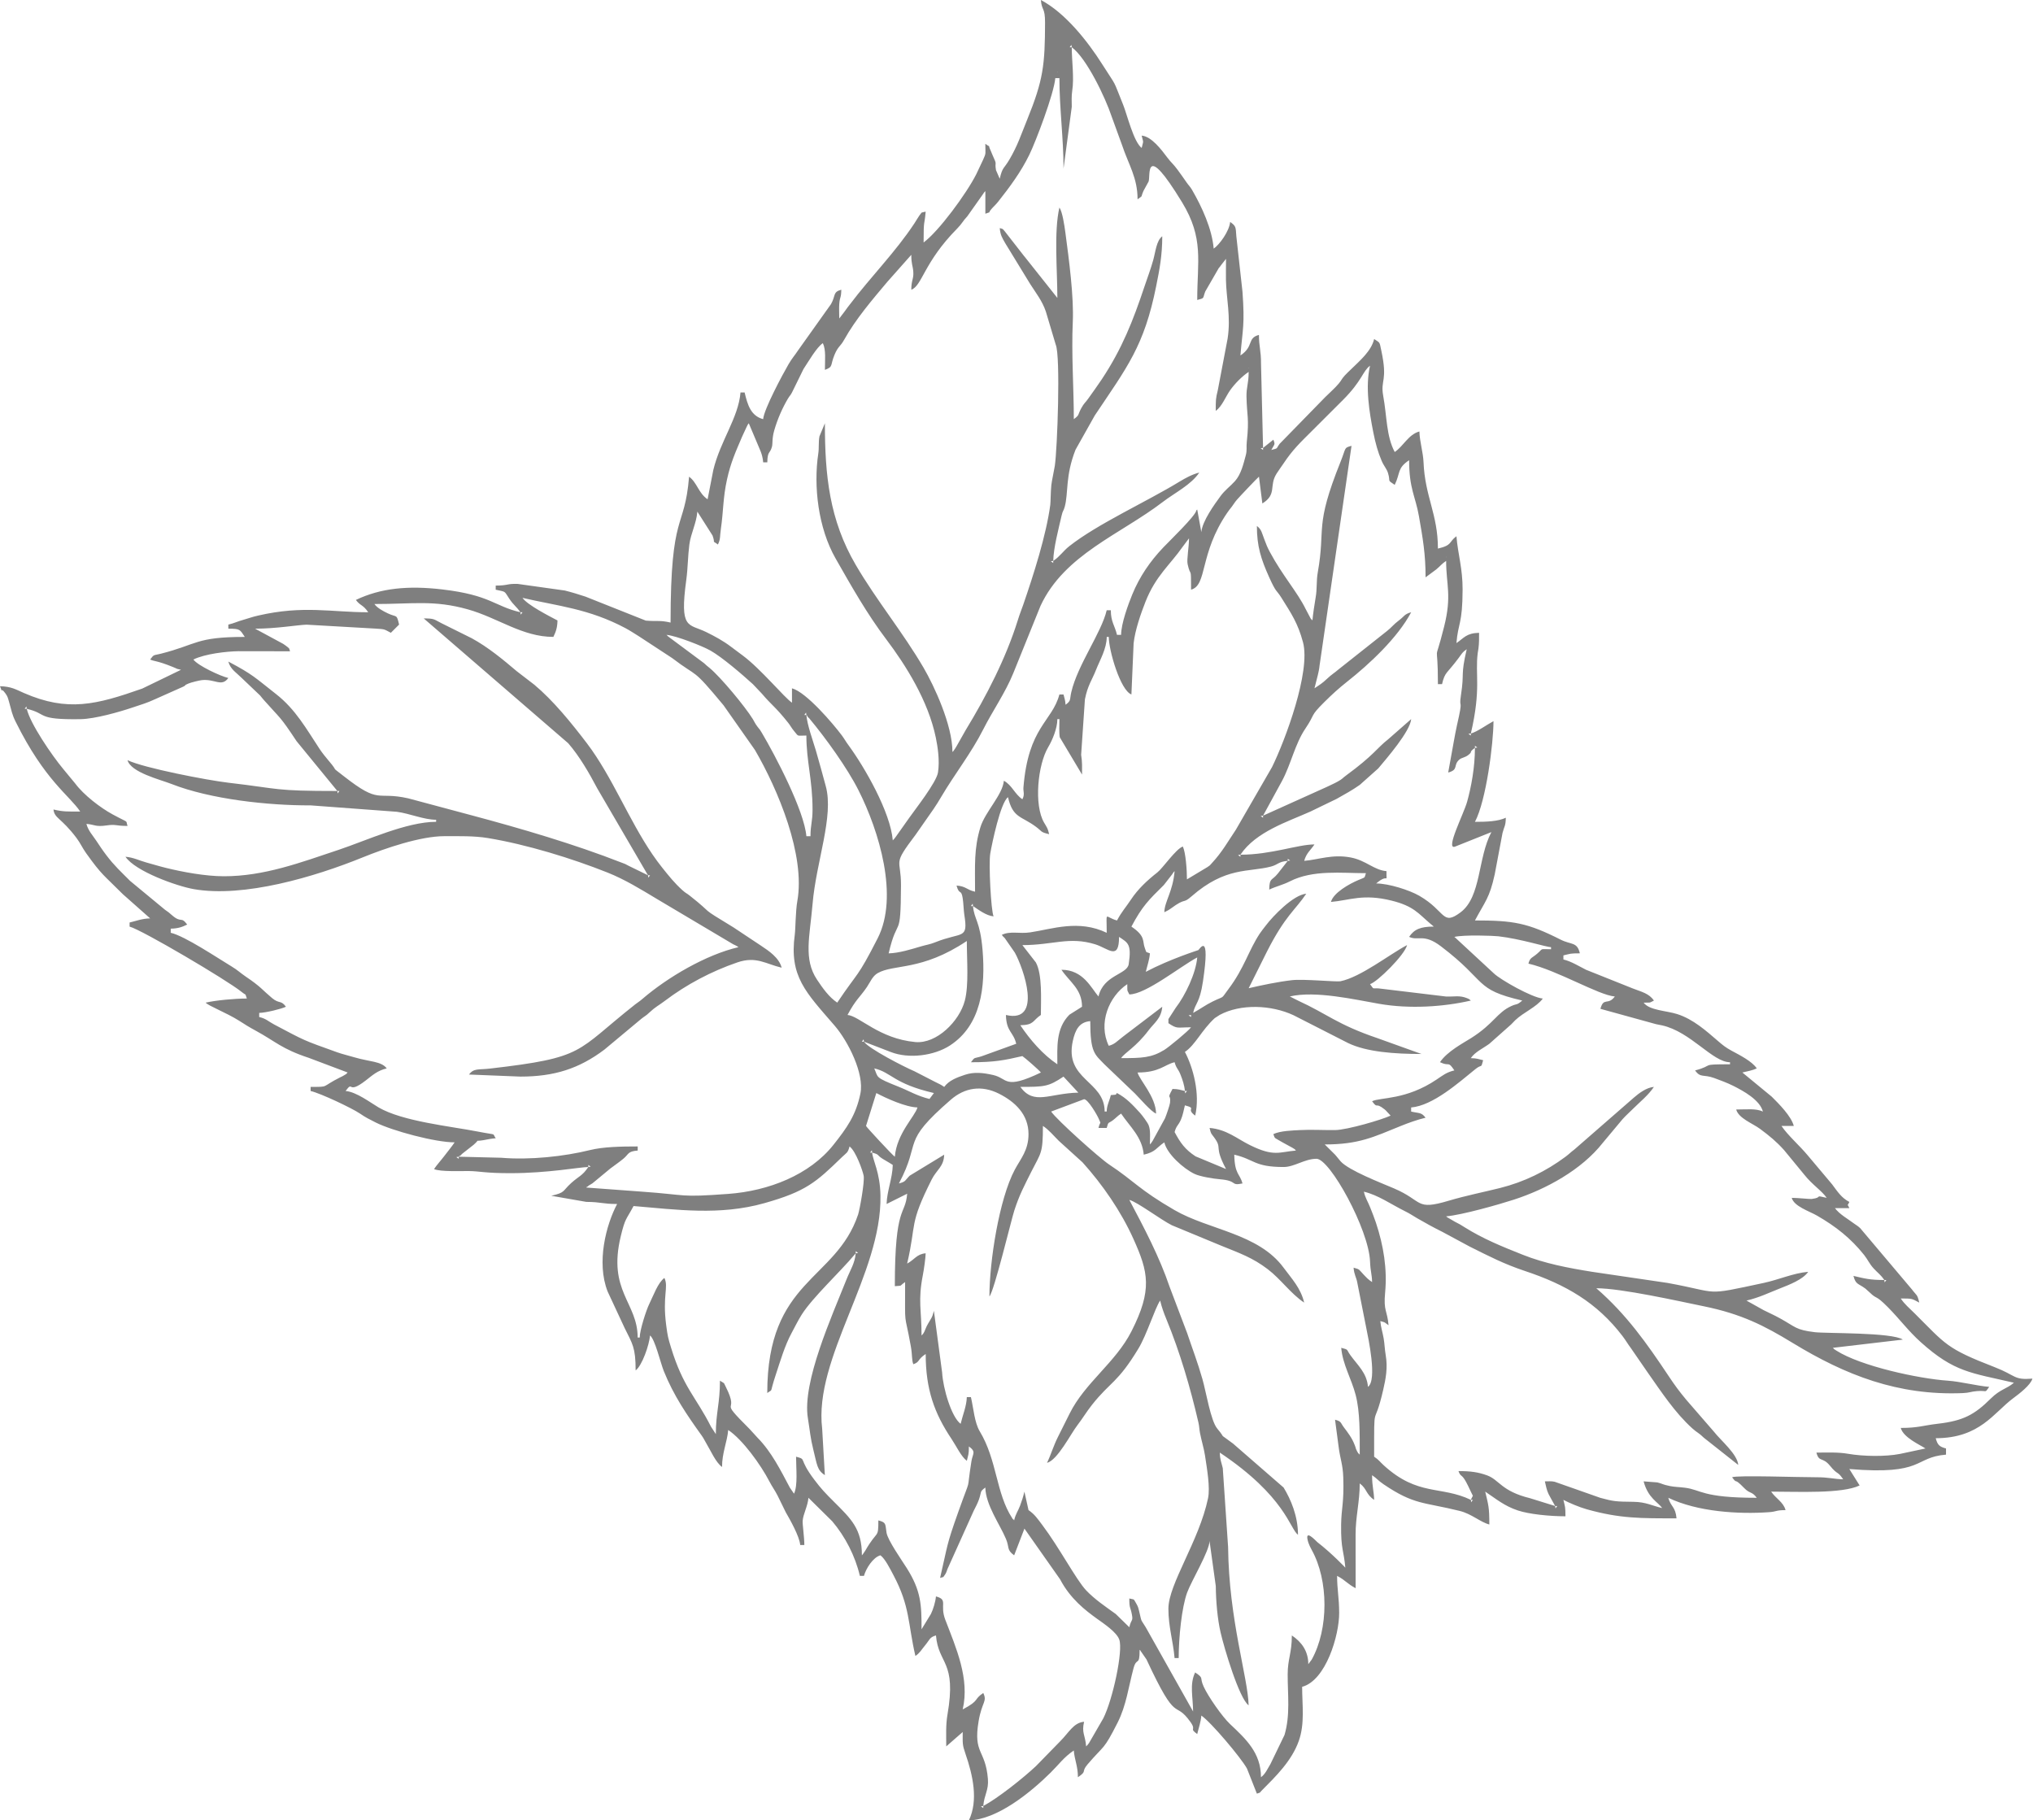 <?xml version="1.0" encoding="UTF-8"?> <svg xmlns="http://www.w3.org/2000/svg" width="2055" height="1840" viewBox="0 0 2055 1840" fill="none"> <path fill-rule="evenodd" clip-rule="evenodd" d="M993.922 1825.47V1827.55L991.495 1825.82L993.922 1825.47ZM654.989 884.699H657.069L655.338 887.118L654.989 884.699ZM341.004 799.549H343.083L341.352 801.976L341.004 799.549ZM654.989 884.699L635.442 875.14C631.14 872.783 632.559 873.596 628.275 871.918C580.371 853.156 526.273 837.34 476.566 824.067L412.614 806.948C379.991 799.638 384.65 813.651 347.609 784.643C332.373 772.718 343.815 782.429 332.194 768.889C329.49 765.738 325.473 760.704 323.143 757.161C309.719 736.837 298.857 717.067 279.015 701.545C257.54 684.747 256.005 682.016 230.808 668.699C232.87 676.42 238.537 679.535 243.803 684.801L262.967 703.036C264.966 705.437 264.565 705.151 266.725 707.588C284.272 727.421 282.326 722.851 299.847 749.262L341.013 799.531C275.945 799.531 284.183 797.371 230.87 791.159C210.029 788.731 145.595 776.369 128.913 768.38C132.233 780.796 161.991 787.981 173.416 792.462C212.742 807.885 270.955 814.231 313.986 814.062L401.073 820.533C414.078 822.247 428.457 828.602 440.828 828.602V830.681C410.865 830.681 370.11 849.728 342.325 858.993C303.918 871.802 266.983 885.779 226.131 885.708C207.601 885.672 184.734 881.45 167.588 877.211C159.233 875.14 156.02 873.962 148.032 871.82C141.346 870.025 134.902 866.66 126.833 865.991C136.696 880.7 178.646 895.713 195.935 898.739C246.544 907.593 318.154 886.333 366.611 866.643C389.586 857.306 425.119 845.203 449.111 845.194C463.481 845.194 479.271 844.802 493.043 847.078C532.557 853.584 578.184 867.678 614.065 881.959C631.693 888.974 647.885 898.962 664.165 908.754L741.104 954.444C741.684 954.712 743.442 955.533 743.915 955.783C744.272 955.97 744.942 956.408 745.218 956.559C745.495 956.711 746.076 957.086 746.486 957.371C713.568 965.03 674.76 987.853 649.259 1009.79C645.698 1012.85 645.385 1012.61 642.154 1015.16C581.023 1063.4 592.572 1068.86 495.095 1080.12C483.733 1081.43 478.895 1079.57 474.085 1086.13L526.068 1088.21C560.181 1088.22 585.343 1080.25 610.995 1060.88L648.393 1029.7C652.267 1026.64 652.455 1027.19 656.56 1023.31C662.701 1017.53 665.602 1016.54 671.966 1011.71C693.923 995.073 719.066 981.792 745.29 972.804C764.471 966.226 774.039 974.393 790.141 978.133C787.463 968.109 777.574 961.379 768.952 955.694L741.479 937.441C704.027 914.716 723.949 926.355 696.931 905.094C693.512 902.408 693.575 903.175 689.781 899.775C681.838 892.643 675.786 885.047 669.172 876.746C642.779 843.623 625.972 800.173 602.614 764.614C599.258 759.508 596.91 756.099 593.171 751.198C577.649 730.83 559.512 708.373 540.072 692.084L522.444 678.535C508.252 666.503 493.534 654.284 476.861 645.144L446.308 629.962C438.463 626.035 439.471 625.088 428.314 625.088L574.373 751.27C585.753 764.417 595.554 781.358 603.667 796.782L654.963 884.69L654.989 884.699ZM1571.99 1522.27H1574.07L1572.34 1524.69L1571.99 1522.27ZM1486.73 1516.04H1488.81L1487.08 1518.46L1486.73 1516.04ZM1775.77 1513.96L1780.24 1515.1L1775.77 1513.96ZM802.628 1509.81L805.02 1513.85L802.628 1509.81ZM1904.69 1293.82H1906.77L1905.04 1296.24L1904.69 1293.82ZM865.009 1266.82V1264.74L867.437 1266.47L865.009 1266.82ZM594.688 1179.6V1177.52L597.116 1179.25L594.688 1179.6ZM881.638 1165.06C889.43 1167.14 885.85 1167.3 892.081 1171.25C895.803 1173.6 898.703 1175.02 902.434 1177.52C902.131 1191.02 896.481 1204.12 896.196 1216.98L916.992 1206.6C915.073 1229.7 904.514 1216.63 904.514 1300.05C913.458 1299.31 908.263 1300.35 914.912 1295.9C914.912 1345.22 913.877 1322.99 920.678 1360.77C922.312 1369.85 921.464 1374.72 923.231 1378.97C930.3 1376.42 926.819 1374.54 935.709 1368.59C935.709 1404.08 944.34 1428.42 961.897 1454.58C966.69 1461.72 971.59 1472.41 977.294 1476.58C978.722 1470.46 979.373 1470.24 979.373 1462.04C987.032 1467.64 983.194 1469.18 981.944 1477.01C976.33 1512.3 982.935 1488.11 968.671 1528.2C956.229 1563.2 958.309 1560.44 950.258 1594.96C954.855 1593.3 952.4 1595.46 955.229 1591.62C956.568 1589.81 956.845 1588.24 957.773 1585.85L984.229 1527.13C986.469 1522.69 988.085 1519.75 989.504 1515.78C992.414 1507.61 989.986 1507.98 996.002 1503.58C996.395 1521.27 1010.51 1540.49 1016.83 1555.45C1020.56 1564.23 1017.25 1566.36 1025.12 1572.11L1035.52 1545.11L1071.55 1596.34C1081.87 1616.04 1097.12 1627.72 1108.71 1636.08C1115.88 1641.25 1128.57 1649.58 1131.36 1657.21C1135.49 1668.49 1124.74 1718.06 1115.24 1736.87L1100.78 1761.89C1097.33 1766.38 1100.13 1762.68 1097.9 1765.25C1096.9 1753.24 1093.17 1751.71 1095.82 1740.33C1085.19 1741.21 1080.38 1751.37 1071.78 1759.94L1047.15 1785.18C1034.57 1797.01 1008.47 1817.78 993.913 1825.47C994.877 1813.92 999.572 1809.58 998.59 1797.97C996.082 1768.13 983.595 1772.98 989.2 1739.77C992.539 1720.01 998.153 1720.08 993.904 1711.25C983.515 1718.2 991.066 1718.37 973.108 1727.87C980.346 1696.82 966.512 1665.92 955.533 1637.26C949.598 1621.77 958.764 1617.03 946.081 1613.64C945.625 1619.08 943.269 1626.79 940.984 1631.39L931.523 1646.87C931.523 1622.33 931.166 1608.11 916.555 1584.98C911.476 1576.94 897.356 1556.91 896.142 1549.29C894.696 1540.23 896.044 1538.97 887.859 1536.8C887.859 1555.87 887.02 1545.8 874.703 1567.27L872.177 1570.98C871.998 1571.22 871.543 1571.74 871.222 1572.11C871.222 1545.32 860.556 1535.5 842.624 1517.6C834.252 1509.23 830.235 1505.12 823.059 1495.6C806.341 1473.43 816.115 1475.47 804.681 1472.42C804.681 1484.19 806.6 1501.49 802.601 1509.81L798.379 1503.64C789.079 1486.2 779.966 1467.65 765.712 1453.2L757.777 1444.51C723.815 1410.58 748.699 1431.85 733.758 1402.03C730.92 1396.35 732.91 1399.03 727.742 1395.58C727.742 1418.58 723.583 1427.95 723.583 1449.58L718.665 1442.02C703.089 1411.3 690.594 1402.42 678.232 1361.94C675.358 1352.54 674.858 1350.59 673.43 1339.75C669.431 1309.36 676.063 1301.04 671.591 1291.73C664.941 1296.61 660.506 1309.53 656.302 1318C653.303 1324.04 646.644 1344.56 646.644 1351.96H644.564C644.564 1316.52 614.092 1305.11 627.445 1249.73C632.024 1230.76 632.89 1233.23 640.405 1219.05C683.739 1222.65 727.367 1228.91 772.656 1216.14C814.562 1204.33 824.808 1195.12 850.942 1169.73C855.932 1164.88 856.905 1165.67 858.735 1158.82C865.206 1163.55 872.141 1183.81 872.998 1188.36C874.176 1194.59 868.91 1223.14 867.383 1227.68C844.739 1294.84 775.565 1293.04 775.565 1408.04C782.019 1403.31 777.422 1409.82 784.152 1389.61C788.633 1376.15 793.149 1360.35 800.138 1347.43C803.378 1341.42 806.859 1334.32 810.465 1328.67C821.657 1311.14 848.783 1286.15 864.028 1267.95C864.224 1267.72 864.652 1267.19 864.974 1266.81C864.126 1276.97 859.449 1283.7 855.78 1292.95C841.026 1330.19 810.679 1396.94 816.623 1433.46C818.703 1446.23 819.141 1453.49 822.131 1465.36C826.004 1480.72 825.763 1485.74 833.779 1491.11L831.074 1444.23C822.336 1372.48 891.313 1288.16 890.001 1208.58C889.608 1185.04 882.263 1172.99 881.602 1165.05L881.638 1165.06ZM463.686 1169.22V1171.3L461.259 1169.57L463.686 1169.22ZM881.638 1165.06H879.558L881.29 1162.64L881.638 1165.06ZM1062.54 1123.53L1095.82 1111.07C1099.74 1111.07 1109.14 1127.08 1110.87 1131.37C1113.28 1137.34 1112.16 1132.44 1110.37 1140.14H1118.68C1120.61 1132.94 1120.23 1136.04 1125.22 1132.14C1128.9 1129.25 1129.31 1128.23 1133.24 1125.61C1141.98 1138.64 1154.63 1149.32 1156.12 1167.15C1168.48 1164.27 1168.66 1160.21 1176.92 1154.69C1179.68 1166.55 1196.4 1181.28 1207.4 1186.55C1213 1189.23 1226.27 1191.42 1233.15 1191.98C1251.6 1193.5 1243.35 1198.88 1255.93 1196.22C1253.18 1185.94 1248.06 1187.34 1247.62 1167.14C1268.26 1171.94 1267.67 1179.6 1297.52 1179.6C1308.43 1179.6 1318.74 1171.29 1330.79 1171.29C1344.29 1171.29 1383.66 1242.7 1384.87 1275.11C1385.27 1285.49 1386.75 1287.48 1386.94 1295.89C1382.74 1293.09 1381.84 1291.94 1378.13 1288.07C1373.35 1283.11 1374.97 1283.16 1368.23 1281.35C1368.83 1288.72 1371.01 1291.02 1371.95 1296.32L1381.22 1343.14C1382.92 1351.76 1392.4 1394.87 1382.78 1401.81C1381.59 1387.58 1372.28 1379.96 1364.96 1369.75C1360.51 1363.52 1363.63 1364.45 1355.74 1362.35C1357.14 1379.15 1366.17 1393.83 1370.35 1410.05C1374.75 1427.1 1374.45 1448.4 1374.45 1470.34C1373.1 1468.78 1373.16 1469.6 1371.73 1466.82C1369.87 1463.22 1370.92 1464.58 1369.43 1460.8C1367.8 1456.67 1366.63 1454.49 1364.51 1451.19C1362.34 1447.8 1360.73 1445.87 1358.41 1442.74C1354.69 1437.72 1356.11 1436.79 1349.49 1435.03L1353.13 1462.53C1354.62 1474.55 1357.36 1479.99 1357.81 1493.28C1358.68 1518.9 1355.9 1524.27 1355.64 1540.86C1355.25 1566.15 1358.48 1567.7 1359.88 1584.56C1359.8 1584.5 1346.81 1570.59 1331.6 1558.78C1330.49 1557.92 1317.57 1543.5 1322.51 1559.26C1323.14 1561.24 1324.58 1564.26 1325.88 1566.59C1343.08 1597.49 1343.12 1646.38 1325.98 1677.38L1322.46 1682.16C1322.46 1669.07 1315.82 1659.77 1305.82 1653.09C1305.82 1671.06 1301.62 1676.66 1301.61 1692.49C1301.58 1713.32 1304.36 1733.49 1298.41 1753.68L1284.18 1783.09C1281 1788.33 1279.03 1793.16 1274.62 1796.39C1274.62 1771.71 1259.32 1757.71 1243.26 1742.57C1235.51 1735.26 1221.29 1714.93 1216.66 1704.75C1212.22 1694.98 1217.46 1696.74 1208.07 1690.48C1202.19 1702.71 1206 1715.81 1206 1729.94L1158.13 1644.83C1152.78 1635.84 1154.46 1641.24 1151.48 1628.63C1150.87 1626.07 1150.52 1624.15 1148.68 1621.04C1145.28 1615.26 1147.09 1617.2 1141.53 1615.72C1141.53 1626.37 1142.59 1623.55 1144.14 1631.93C1145.48 1639.14 1143.55 1636.12 1141.53 1644.79L1127.86 1631.45C1117.67 1624.05 1106.51 1616.65 1097.83 1607.44C1087.84 1596.83 1070.73 1564.19 1053.63 1541.53C1048.93 1535.29 1045.79 1530.52 1039.65 1526.42L1035.49 1507.73C1034.27 1512.94 1032.97 1516.98 1031.08 1522.01C1028.93 1527.7 1026.66 1530.07 1025.09 1536.8C1024.77 1536.43 1024.26 1535.36 1024.14 1535.68C1024.01 1535.99 1023.35 1534.81 1023.18 1534.56C1006.72 1509.52 1007.98 1476.05 990.397 1446.85C984.997 1437.88 984.122 1423.75 981.426 1412.19H977.267C977.061 1421.21 973.027 1430.64 971.028 1439.19C961.781 1432.43 953.203 1403.37 952.32 1387.27L944.001 1324.97C942.43 1331.73 941.279 1332.41 938.173 1337.84C935.763 1342.07 937.584 1338.9 935.451 1343.43C935.236 1343.88 935.066 1344.48 934.852 1344.91C934.638 1345.34 934.424 1345.95 934.21 1346.34C932.728 1349 932.853 1348.37 931.523 1349.89C931.523 1323.6 927.748 1314.99 932.826 1288.89C933.942 1283.16 935.575 1271.66 935.682 1266.82C926.605 1267.58 924.41 1273.27 916.966 1277.21C926.614 1235.85 918.536 1238.31 941.877 1192.03C946.661 1182.55 954.123 1179.1 954.39 1167.15L919.509 1188.38C914.421 1193.47 915.912 1194.28 908.647 1196.22C932.085 1151.99 909.709 1156.16 961.12 1111.56C975.267 1099.3 992.253 1096.63 1009.85 1105.52C1025.88 1113.63 1039.64 1126.29 1039.64 1146.37C1039.64 1162.73 1031.65 1171.27 1025.75 1182.34C1009.94 1211.98 1000.13 1275.2 1000.13 1310.44C1005 1304.86 1022.16 1233.18 1025.32 1223.45C1030.41 1207.78 1035.23 1198.83 1042.42 1184.46C1052.2 1164.94 1054.2 1166.53 1054.2 1138.06C1060.51 1142.28 1064.6 1147.54 1070.28 1153.16L1094.25 1174.9C1114.55 1197.45 1133.15 1224.39 1145.69 1252.27C1160.76 1285.75 1165.09 1303.65 1143.65 1345.79C1127.66 1377.22 1096.62 1397.73 1081.21 1428.81C1077.27 1436.77 1073.74 1443.83 1069.44 1452.35C1064.78 1461.56 1062.48 1470.06 1058.35 1478.65C1069.04 1475.81 1082.22 1449.46 1088.97 1440.71C1094.46 1433.58 1098.16 1427.13 1103.71 1420.13C1122.77 1396.05 1129.38 1398.37 1150.69 1363.21C1159.19 1349.21 1167.49 1322.11 1172.71 1314.59C1174.29 1321.36 1176.52 1327.41 1178.95 1333.28C1192.69 1366.58 1203.27 1402.68 1211.41 1437.94C1212.35 1442.02 1212.21 1444.58 1213.04 1448.77C1214.49 1456.12 1217.01 1464.44 1217.98 1470.84C1220.07 1484.72 1223.4 1503.46 1221.1 1514.48C1212.02 1557.82 1181.04 1601.18 1181.04 1626.11C1181.04 1644.49 1185.87 1658.96 1187.28 1675.95H1191.44C1191.44 1655.3 1194.45 1624.87 1199.99 1609.73C1204.28 1597.98 1222.62 1567.59 1222.62 1557.58L1228.94 1603.19C1229.12 1618.88 1230.63 1636.32 1233.83 1650.22C1237.35 1665.51 1252.47 1716.65 1262.14 1723.72C1261.5 1695.49 1242.17 1637.5 1241.39 1563.71L1236.01 1483.97C1234.44 1477.32 1233.18 1475.62 1233.02 1468.27C1299.45 1512.7 1303.69 1545.23 1312.04 1551.35C1312.04 1532.32 1304.69 1515.37 1297.48 1503.58L1246.35 1459.13C1229.41 1446.4 1240.84 1456.45 1230.37 1443.93C1223.83 1436.09 1219.09 1406.75 1215.55 1394.34C1210.48 1376.52 1205.25 1363.25 1200.02 1347.55L1182.32 1300.85C1171.88 1270.1 1156.56 1241.21 1141.53 1212.82C1149.77 1215.02 1173.46 1232.97 1184.49 1238.45L1234.47 1259.15C1253.52 1266.89 1266.07 1271.2 1281.42 1282.86C1294.73 1292.98 1304.53 1307.47 1318.27 1316.66C1314.86 1302.03 1305.79 1292.63 1297.47 1281.35C1271.89 1246.66 1222.15 1243.33 1187.3 1223.18C1151.07 1202.23 1146.84 1194.07 1121.15 1177.09C1111.51 1170.72 1068.08 1131.85 1062.51 1123.52L1062.54 1123.53ZM904.505 1169.22C901.988 1167.53 875.399 1138.87 875.399 1138.07L885.797 1104.84C895.892 1110.18 915.537 1119.11 927.39 1119.38C924.989 1128.34 906.487 1145.53 904.514 1169.22H904.505ZM1197.69 1102.76H1199.77L1198.04 1105.19L1197.69 1102.76ZM1031.35 1098.61C1055.98 1098.61 1059.8 1098.4 1075.01 1088.23L1090 1104.42C1060.56 1105.08 1045.27 1117.6 1031.35 1098.62V1098.61ZM883.708 1079.92C901.47 1084.05 902.863 1095.26 944.01 1104.84L939.547 1110.82C926.882 1107.7 918.885 1102.67 908.674 1098.59C883.816 1088.68 887.984 1089.48 883.708 1079.92ZM1197.69 1102.76C1192.8 1101.63 1191.55 1100.82 1185.22 1100.68C1178.91 1112.59 1183.8 1104.48 1182.68 1114.75C1182.43 1117.05 1179.02 1127.07 1177.58 1130.44L1165.07 1153.24C1162.55 1157 1164.07 1154.77 1162.35 1156.75C1162.35 1150.13 1163.2 1142.63 1161.05 1137.29C1159.97 1134.6 1154.45 1127.19 1152.5 1125.06C1145.18 1117.02 1138.66 1109.9 1129.08 1104.84C1126.54 1106.76 1131.42 1106.19 1122.84 1106.92C1121.49 1112.77 1118.68 1117.47 1118.68 1123.53H1116.61C1116.61 1092.16 1075.59 1091.7 1084.47 1051.98C1086.89 1041.17 1090.76 1033.1 1102.05 1032.15C1102.05 1064.26 1106.63 1065.62 1116.46 1075.9L1147.28 1105.35C1151.58 1109.64 1163.68 1123.83 1168.6 1125.6C1168.2 1108.24 1152.01 1092.05 1149.88 1084.07C1172.11 1084.07 1177.05 1076.07 1187.31 1073.68C1189.05 1080.16 1190.83 1079.95 1193.33 1086.36C1195.34 1091.53 1197.2 1096.68 1197.7 1102.76H1197.69ZM873.319 1052.92H871.24L872.971 1050.49L873.319 1052.92ZM1203.93 1025.92V1028L1201.51 1026.27L1203.93 1025.92ZM1206.01 1023.84L1203.93 1025.92L1206.01 1023.84ZM856.682 1025.92C865.045 1010.14 869.303 1008.02 876.265 997.716C879.737 992.583 881.861 986.701 887.145 983.658C903.622 974.196 931.434 981.819 977.285 951.15C977.285 970.599 979.436 995.413 975.268 1011.43C969.868 1032.18 946.777 1055.3 925.195 1053.29C888.519 1049.86 868.74 1026.91 856.682 1025.91V1025.92ZM1181.07 1030.07V1034.23C1190.21 1040.34 1189.5 1038.39 1203.94 1038.39C1201.13 1042.23 1181.57 1058.37 1176.91 1061.23C1163.85 1069.26 1154.23 1069.54 1133.24 1069.54C1137.08 1063.82 1148.09 1058.61 1161.12 1041.31C1166.72 1033.87 1173.84 1029.51 1174.84 1017.62L1135.88 1047.25C1128.4 1052.97 1127 1055.41 1120.76 1057.07C1109.81 1034.28 1120.85 1007.22 1139.48 994.77C1139.66 1002.93 1138.91 999.643 1141.56 1005.15C1158.16 1005.15 1193.33 976.678 1210.18 967.77C1208.85 983.791 1198.08 1006.21 1188.41 1018.72L1181.07 1030.07ZM1033.44 955.31C1064.64 955.31 1080.6 946.366 1107.03 954.489C1120.27 958.559 1131.16 971.447 1131.16 947C1140.04 952.945 1144.02 954.042 1140.93 974.536C1139.33 985.13 1115.49 985.255 1110.37 1007.23C1102.91 998.671 1095.02 980.23 1072.93 980.23C1081.3 992.717 1093.73 999.661 1093.73 1017.61L1080.98 1025.65C1067.07 1039.63 1068.78 1058.72 1068.78 1075.76C1054.16 1065.99 1041.23 1051.05 1031.35 1036.3C1045.62 1035.98 1043.5 1031.7 1052.14 1025.91C1052.14 1010.7 1053.78 985.175 1047.07 972.822L1033.43 955.301L1033.44 955.31ZM1904.69 1293.82C1890.05 1293.82 1884.99 1292.34 1873.5 1289.66C1875.89 1298.61 1878.04 1296.95 1885.59 1302.51L1889.97 1306.44C1897.82 1314.1 1895.09 1307.95 1908.33 1321.32C1920.29 1333.39 1928.95 1345.33 1941.57 1356.66C1975.5 1387.12 1992.11 1387.51 2035.69 1397.65C2028.38 1404 2022.09 1403.97 2012.26 1413.71C1995.95 1429.91 1984.55 1436.15 1958.68 1439.12C1943.89 1440.82 1939.03 1443.34 1921.32 1443.34C1923.96 1453.21 1941.18 1460.57 1946.28 1464.11L1920.57 1469.59C1905.64 1472.51 1883.41 1472.12 1868.12 1469.48C1857.76 1467.69 1847.33 1468.27 1836.07 1468.27C1838.82 1478.53 1842.14 1472.15 1849.8 1481.56C1858 1491.62 1857.04 1486.21 1863.11 1495.27C1853.84 1495.06 1848.49 1493.14 1836.07 1493.19C1819.35 1493.26 1756.15 1490.99 1750.82 1493.19C1756.69 1501.19 1751.76 1492.38 1762.91 1503.95C1769.08 1510.35 1770.71 1507.07 1775.77 1513.96C1719.83 1513.96 1719.89 1505.75 1702.83 1503.73C1695.78 1502.89 1693.11 1503.1 1687.87 1502.05C1679.95 1500.45 1680.57 1499.68 1675.21 1498.4L1661.4 1497.34C1665.99 1514.52 1676.03 1518.24 1680.12 1524.34C1670.09 1522 1663.67 1518.16 1651.09 1518.02C1633.93 1517.83 1631.11 1517.71 1617.67 1514.01L1571.54 1497.77C1568.34 1496.98 1564.89 1497.34 1561.58 1497.34C1562.58 1501.59 1563.41 1506.3 1565.34 1510.2C1567.14 1513.83 1570 1518.53 1571.98 1522.26L1546.6 1514.38C1517.45 1507.23 1515.59 1495.81 1503.18 1491.28C1494.25 1488.03 1486.55 1486.95 1474.25 1486.95C1476.56 1493.31 1477.33 1489.44 1481.95 1497.95C1484.75 1503.11 1486.33 1507.19 1488.81 1511.87L1486.73 1516.02C1456.57 1501.57 1433.33 1512.61 1398.86 1481.26C1394.42 1477.22 1393.99 1475.75 1389.01 1472.42C1389.01 1413.01 1388.56 1446.7 1398.19 1404.75C1400.71 1393.75 1402.96 1382.66 1400.65 1369.41C1399.66 1363.76 1399.63 1358.55 1398.62 1352.76C1397.52 1346.45 1395.74 1341.28 1395.25 1335.35C1401.4 1337 1398.62 1336.2 1403.57 1339.51C1402.32 1324.54 1398.32 1325.33 1400.1 1306.66C1402.39 1282.76 1398.51 1259.01 1390.84 1235.94C1389.1 1230.71 1387.04 1225.61 1385.16 1220.84C1382.53 1214.17 1380.17 1211.19 1378.62 1204.53C1392.87 1207.85 1406.38 1217.42 1419.5 1223.92C1425.63 1226.95 1427.92 1228.72 1432.71 1231.5C1441.31 1236.47 1448.81 1240.61 1458.35 1245.36L1485.37 1259.91C1505.13 1269.79 1520.29 1277.67 1541.59 1284.75C1582.58 1298.4 1614.19 1316.57 1640.06 1350.47C1643.47 1354.95 1645.29 1358.36 1648.58 1362.73L1665.54 1387.33C1679.19 1406.72 1693.08 1428.04 1710.77 1443.92C1715.6 1448.26 1717.24 1448.25 1722.24 1453.22L1757.06 1480.75C1756.14 1469.76 1739.66 1456.29 1732.49 1447.15L1704.5 1414.87C1697.37 1406.29 1693.02 1400.4 1686.78 1391.03C1664.55 1357.67 1643.95 1328.5 1613.59 1302.15C1638.95 1302.15 1696.55 1315.12 1722.2 1320.37C1760.34 1328.16 1783.46 1339.98 1811.98 1357.37C1865.67 1390.11 1918.62 1410.77 1983.79 1408.14C1990.91 1407.86 1991.87 1406.63 1998.39 1406.1C2009.33 1405.22 2005.76 1408.64 2010.75 1401.83C1997.97 1400.77 1981.79 1396.48 1969.15 1395.6C1939.21 1393.56 1880.69 1380.82 1856.19 1365.13C1851.45 1362.1 1855.29 1364.61 1852.71 1362.37L1923.41 1354.06C1912.66 1346.61 1845.77 1347.95 1834.38 1346.55C1814.85 1344.15 1815.4 1341.45 1799.34 1332.6C1793.32 1329.28 1788.95 1327.4 1782.72 1324.29L1765.38 1314.61C1778.27 1311.61 1788.28 1306.61 1798.93 1302.44C1808.74 1298.6 1822.57 1293.28 1827.76 1285.54C1812.99 1286.76 1797.85 1293.55 1782.85 1296.76C1720.41 1310.12 1740.22 1306.68 1685.52 1296.76L1609.42 1285.54C1585.46 1281.71 1561.62 1277.19 1539.32 1268.33C1517.84 1259.79 1499.09 1252.21 1480.08 1240.27C1476.27 1237.88 1475.34 1237.24 1470.8 1235L1462.91 1230.42C1462.67 1230.25 1462.16 1229.79 1461.79 1229.47C1477.58 1228.16 1515.03 1217.53 1530.16 1212.62C1562.95 1202 1598.79 1182.4 1620.2 1155.08L1640.07 1131.31C1643.59 1127.4 1646.7 1124.75 1650.49 1120.96C1658.05 1113.42 1666.08 1107.17 1671.8 1098.63C1664.14 1099.26 1656.42 1105.25 1651.5 1109.51L1591.55 1161.78C1587.4 1164.89 1586.28 1166.37 1582.4 1169.26C1562.73 1183.9 1540.48 1194.78 1516.28 1200.82C1500.34 1204.8 1481.48 1208.58 1464.62 1213.61C1430.15 1223.89 1439.06 1214 1409 1201.19C1395.72 1195.53 1363.65 1183.18 1355.19 1173.95L1350.49 1168.26C1350.21 1167.94 1349.82 1167.45 1349.53 1167.14L1339.09 1156.79C1373.4 1156.79 1388.25 1149.39 1416.02 1138.09C1423.31 1135.13 1432.8 1131.7 1440.98 1129.79C1436.86 1124.17 1434.59 1125.46 1426.42 1123.56V1119.41C1448.5 1117.57 1474.49 1094.27 1491.49 1080.55C1498.31 1075.06 1496.77 1080.74 1499.2 1071.64C1494.3 1070.5 1493.06 1069.7 1486.72 1069.56C1490.95 1063.26 1499.31 1059.58 1505.46 1055.04L1527.48 1035.49C1529.93 1033.13 1529.74 1033.05 1531.58 1031.28C1539.97 1023.22 1553.14 1018 1559.5 1009.33C1548.69 1008.43 1516.87 990.45 1510.07 983.934L1471.23 947.964C1471 947.768 1470.47 947.339 1470.1 947.018C1480.07 944.697 1509.71 945.822 1514.66 946.393C1537.5 949.035 1563.31 957.398 1567.83 957.398V959.478C1555.52 959.478 1560.61 958.157 1553.7 964.057C1548.48 968.52 1546.68 967.609 1544.96 974.018C1574.63 980.926 1615.69 1005.86 1632.3 1007.25C1625.38 1016.66 1621.01 1007.5 1617.74 1019.71L1671.51 1034.54C1675.38 1035.69 1675.13 1035.35 1680.02 1036.43C1709.08 1042.87 1731.1 1073.7 1748.74 1073.7V1075.78C1717.2 1075.78 1733.78 1076.57 1713.39 1082.01C1719.14 1089.85 1721.61 1085.62 1732.76 1089.67C1738.92 1091.91 1746.08 1094.59 1751.93 1097.51C1762.33 1102.72 1778.87 1111.8 1782.01 1123.55C1775.08 1120.23 1765.04 1121.47 1754.97 1121.47C1757.36 1130.38 1771.75 1135.59 1779.06 1141.03C1788.76 1148.25 1795.42 1153.66 1803.34 1162.46L1823.97 1187.55C1831.82 1197.46 1841.87 1203.91 1846.46 1210.77C1832.76 1207.58 1843.58 1210.33 1831.33 1211.9C1829.35 1212.15 1817.49 1210.77 1811.12 1210.77C1813.43 1219.42 1828.72 1224.14 1836.75 1228.77C1855.75 1239.73 1870.85 1251.65 1884.29 1268.52C1888.01 1273.19 1889.53 1277.3 1893.74 1281.92C1898.28 1286.91 1900.97 1288.29 1904.68 1293.83L1904.69 1293.82ZM983.533 915.85H981.453L983.185 913.431L983.533 915.85ZM1206.02 1023.84C1208.49 1013.25 1212.64 1014.12 1215.94 992.208C1223.79 939.886 1212.33 959.773 1211.31 960.344C1210.96 960.549 1182.78 969.323 1158.21 982.301C1159.66 976.071 1161.8 970.465 1162.37 963.611C1157.54 961.665 1159.29 963.628 1157.24 958.344C1154.56 951.409 1158.34 946.438 1143.65 936.611C1154.65 915.841 1161.28 909.539 1176.42 894.58L1184.61 884.065C1187.15 880.219 1185.55 882.566 1187.31 880.54C1185.6 901.078 1177.16 911.217 1176.92 922.071C1179.57 920.669 1180.94 920.205 1183.53 918.295C1199.43 906.603 1194.94 914.314 1204.48 905.978C1238.89 875.899 1262.16 881.825 1284.61 875.943C1292.07 873.988 1292.05 870.945 1301.68 870.141L1291.65 882.977C1285.41 890.751 1283.24 886.725 1282.96 899.212C1289.76 895.954 1296.69 894.49 1303.75 890.893C1327.21 878.969 1355.91 882.593 1380.7 882.593C1378.77 887.912 1381.11 886.154 1373.09 889.528C1364.04 893.33 1347.85 902.327 1345.35 911.663C1364.26 910.093 1377.64 903.068 1406.91 910.405C1429.25 916.001 1433.77 923.463 1445.92 933.745C1446.25 934.013 1446.79 934.442 1447.08 934.674L1449.33 936.584C1436.1 936.584 1429.56 939.217 1424.37 946.964C1433.62 951.4 1439 943.207 1456.45 956.461C1504.24 992.753 1489.44 999.876 1538.73 1011.34C1532.9 1016.41 1533.61 1014.18 1527.67 1016.91C1513.05 1023.58 1510.19 1034.58 1487.2 1049.18C1479.22 1054.25 1462.92 1062.68 1455.56 1073.65C1465.67 1078.5 1463.28 1071.76 1470.11 1081.96C1462.27 1083.79 1458.55 1086.87 1452.24 1091.12C1421.18 1112.05 1395.63 1108.96 1386.94 1113.11C1393.15 1121.59 1389.53 1113.34 1399.53 1121.31C1399.87 1121.58 1400.32 1122 1400.65 1122.27L1405.65 1127.65C1397.17 1131.72 1361.76 1142.1 1349.59 1142.27C1338 1142.44 1325.55 1141.62 1314.07 1142.27C1306.73 1142.68 1294.18 1142.96 1287.13 1146.35C1289.05 1151.64 1287.52 1149.34 1297.1 1155.08L1306.52 1160.22C1311.55 1163.38 1307.16 1160.49 1310 1162.96C1292.92 1164.38 1287.89 1169.5 1263.5 1157.48C1250.36 1151.01 1239.87 1141.55 1222.67 1140.11C1224.19 1146.63 1224.04 1145.22 1227.43 1149.89C1236.04 1161.73 1226.6 1157.65 1239.31 1181.65L1208.48 1168.82C1197.94 1161.9 1193.16 1155.28 1187.32 1144.27C1189.08 1137.67 1190.93 1137.94 1193.64 1131.88C1195.45 1127.83 1196.59 1122.15 1197.72 1117.27C1210.73 1120.74 1197.86 1120.15 1208.12 1127.65C1213.29 1105.5 1205.96 1078.81 1197.72 1063.27C1208.32 1056.19 1214.69 1041.13 1227.94 1029.08L1232.99 1025.81C1253.99 1014.59 1284.76 1015.55 1307.61 1026.22L1362.67 1054.3C1381.45 1063.36 1409.72 1065.35 1436.86 1065.35L1392.51 1049.41C1351.69 1035.57 1341.43 1024.81 1312.06 1011.39L1303.78 1007.2C1329.71 1001.17 1369.32 1010.33 1394.05 1014.64C1424.98 1020.04 1459.63 1017.66 1486.75 1011.35C1485.26 1010.32 1485.86 1010.13 1482.92 1008.95C1475.16 1005.83 1470.26 1007.59 1461.72 1007.27L1396.77 999.456C1385.88 997.796 1389.87 1001.56 1384.86 994.734C1391.95 992.842 1419.97 965.235 1422.3 955.274C1404.28 964.798 1375.51 987.647 1354.93 991.842C1351.02 992.637 1317.68 989.406 1306.01 990.736C1292.07 992.324 1275.3 995.832 1262.18 998.885L1280.86 961.468C1299.27 925.32 1309.27 919.964 1320.4 903.354C1307.26 904.443 1286.53 926.212 1279.65 935.334C1277.13 938.672 1275.4 940.636 1273.41 943.635C1262.17 960.558 1257.7 978.579 1241.97 999.465C1233.38 1010.87 1238.91 1005.91 1225.74 1012.33C1218.51 1015.84 1212.83 1020.23 1206.05 1023.81L1206.02 1023.84ZM1301.68 870.159V868.08L1304.11 869.811L1301.68 870.159ZM1253.85 863.929V866.009L1251.43 864.277L1253.85 863.929ZM1276.72 824.469V826.549L1274.3 824.817L1276.72 824.469ZM1490.9 755.938V753.858L1493.33 755.59L1490.9 755.938ZM1486.74 741.398V743.478L1484.31 741.755L1486.74 741.407V741.398ZM815.106 722.708C815.428 723.074 815.918 723.181 816.061 723.833C816.257 724.752 817.659 725.662 817.989 726.055C834.68 746.048 856.458 776.297 867.812 798.826C888.626 840.098 908.736 906.156 887.189 948.375C866.161 989.584 868.044 981.007 846.301 1013.44C837.893 1007.82 831.574 998.804 825.871 990.236C811.947 969.305 818.552 946.866 821.354 913.761C824.969 870.891 843.132 824.996 834.68 794.532C831.243 782.135 828.405 771.138 824.746 758.767C821.559 748.012 815.981 733.044 815.115 722.699L815.106 722.708ZM815.106 722.708H813.026L814.758 720.28L815.106 722.708ZM27.027 716.478H24.947L26.679 714.059L27.027 716.478ZM1482.58 656.248L1483.72 651.785L1482.58 656.248ZM673.707 641.708C683.507 642.52 710.266 653.133 718.12 657.578C730.072 664.334 750.253 681.73 761.035 691.549L770.13 701.153C780.127 712.961 783.741 714.256 796.746 730.643C799.12 733.642 800.165 736.007 802.816 739.122C807.725 744.897 804.85 743.469 815.097 743.469C815.097 769.594 821.336 788.258 821.336 818.239C821.336 830.869 819.257 833.386 819.257 845.239H815.097C812.964 819.613 783.911 764.016 770.068 740.693C767.149 735.766 768.836 738.747 765.747 734.624C762.837 730.741 763.248 730.562 760.999 726.903C753.171 714.202 728.679 684.658 717.21 675.107C714.764 673.064 714.202 672.805 711.631 670.297L677.072 644.591C672.02 640.771 676.991 644.564 673.715 641.717L673.707 641.708ZM526.068 618.867H528.147L526.416 621.286L526.068 618.867ZM463.686 1169.21C464.061 1168.89 464.65 1167.91 464.811 1168.26C465.043 1168.76 466.123 1167.1 467.043 1166.33L478.682 1157.19C485.956 1150.84 478.851 1154.14 488.536 1152.49C494.471 1151.49 495.479 1151 501.12 1150.53C496.898 1144.77 503.87 1147.87 482.939 1143.77C455.689 1138.43 406.91 1133.55 382.633 1119.35C374.35 1114.5 360.292 1103.67 349.331 1102.76C357.703 1091.35 350.402 1107.1 369.798 1092.05C376.545 1086.81 381.562 1082.1 390.916 1079.92C385.569 1072.64 373.431 1073.25 358.409 1068.77C351.509 1066.72 346.252 1065.58 340.718 1063.6C305.39 1050.95 308.88 1052.31 277.248 1035.61C271.08 1032.36 269.117 1029.64 262.003 1027.99V1023.83C268.84 1023.68 284.46 1019.8 289.039 1017.6C283.862 1010.54 282.434 1015.04 274.963 1008.81C265.154 1000.61 264.029 997.662 248.668 987.308C242.697 983.283 240.51 980.739 234.137 976.901C219.419 968.02 186.903 946.17 172.586 942.841V938.681C180.218 938.512 184.109 936.977 189.223 934.531C182.797 925.775 183.618 933.612 173.782 925.034C170.703 922.356 170.221 921.874 166.775 919.572L131.51 890.412C122.094 880.915 115.855 875.399 107.554 864.492C103.457 859.109 101.047 855.388 97.316 849.8C93.505 844.097 89.149 839.553 87.337 832.77C96.067 833.493 96.308 835.983 107.732 834.332C117.488 832.922 116.346 834.841 128.931 834.841C126.548 828.262 131.894 832.975 113.668 823.085C101.556 816.516 84.633 803.538 76.109 792.06L63.89 777.261C52.519 763.587 30.588 731.669 27.045 716.46C48.761 721.512 35.765 727.59 81.188 726.93C96.191 726.707 121.085 719.477 133.876 715.175C142.873 712.149 148.549 710.578 156.663 706.785L185.421 693.976C190.205 691.37 183.984 693.771 190.625 690.861C193.088 689.781 201.594 687.719 203.968 687.461C217.33 686.033 223.882 694.753 230.808 685.31C222.748 683.435 200.059 672.885 195.453 666.619C207.458 660.862 228.728 658.417 241.117 658.229L293.189 658.31C291.672 654.141 293.296 656.703 290.993 654.266C290.627 653.874 287.2 651.383 286.182 650.767L257.843 635.46C279.122 635.46 300.633 631.711 309.934 631.408L378.429 635.317C389.345 636.031 387.595 635.656 395.084 639.619L403.403 631.31C400.796 620.126 401.359 624.428 391.924 619.929C386.64 617.404 381.33 614.458 378.456 610.54C418.041 610.54 438.623 606.318 472.871 615.931C503.423 624.508 527.879 643.77 559.36 643.77C561.815 638.664 563.35 634.773 563.52 627.159C555.085 622.696 532.949 611.45 528.165 604.319C563.868 612.628 595.205 615.154 632.514 635.085C636.986 637.477 640.922 640.173 645.457 642.922L679.365 665.129C706.963 686.175 698.52 673.331 731.357 712.881L763.087 758.027C786.446 798.094 814.267 864.483 805.948 910.842C804.127 921 804.137 939.199 803.405 944.519C797.576 987.049 814.588 1003.01 843.713 1036.78C857.19 1052.41 873.863 1085.23 869.713 1105.35C865.17 1127.4 855.977 1140.11 842.517 1157.12C818.382 1187.61 776.878 1203.81 736.141 1206.78C685.47 1210.48 696.806 1207.92 648.759 1204.5L592.608 1200.35C592.974 1200.02 593.572 1199.04 593.751 1199.41C593.929 1199.78 594.643 1198.65 594.902 1198.48C595.268 1198.24 598.784 1196.16 598.802 1196.14L617.002 1181.08C621.813 1177.45 625.847 1174.75 630.06 1171.27C635.969 1166.41 634.184 1163.83 644.609 1162.96V1158.81C627.132 1158.81 609.531 1159.22 596.321 1162.49C570.526 1168.89 535.609 1172.72 506.583 1170.24L463.704 1169.19L463.686 1169.21ZM1064.62 566.947V569.027L1062.19 567.295L1064.62 566.947ZM1461.79 562.796L1462.4 563.412C1462.37 563.377 1461.57 563.002 1461.79 562.796ZM1276.72 452.726V454.805L1274.3 453.074L1276.72 452.726ZM1482.58 656.248C1476.17 683.721 1480.4 679.097 1476.8 702.393C1474.27 718.754 1479.73 702.67 1472.63 733.544C1471.17 739.926 1470.87 742.719 1469.59 749.181L1463.87 780.858C1474.94 777.904 1468.34 773.352 1475.46 767.515C1477.33 765.979 1480.91 765.605 1483.83 763.418C1489.55 759.125 1483.81 761.106 1490.89 755.929C1490.89 775.753 1487.13 795.496 1483.01 810.366C1479.65 822.532 1460.82 858.931 1470.61 855.825L1507.53 841.08C1493.63 867.312 1497.38 906.388 1476.41 922.142C1457.59 936.28 1461.66 921.089 1434.73 905.487C1424.87 899.775 1403.86 893 1391.09 893C1404.2 881.629 1401.17 894.732 1401.49 880.54C1388.85 879.487 1380.86 869.704 1365.4 866.741C1346.77 863.171 1332.75 868.954 1318.32 870.15C1320.39 862.367 1324.83 859.324 1328.71 853.54C1311.71 853.54 1284.99 863.929 1253.85 863.929C1269.48 840.615 1301.75 830.565 1324.56 820.328L1351.18 807.448C1359.93 802.485 1366.81 798.772 1374.5 793.354L1393.18 776.708C1401.66 766.533 1425.41 739.301 1426.45 726.858L1403.2 747.253C1391.53 756.367 1389.01 763.061 1360.75 783.768C1356.27 787.053 1357.61 786.946 1352.34 789.909C1348.32 792.158 1344.81 793.595 1341.2 795.389L1276.73 824.469L1295.81 789.525C1304.99 772.495 1308.93 752.073 1319.54 736.382C1329.94 721.021 1323.53 724.68 1338.59 709.73C1346.4 701.983 1353.03 695.904 1361.62 689.112C1384.32 671.207 1412.8 644.618 1426.45 618.867C1419.39 620.75 1419.68 622.928 1413.97 627.168C1408.7 631.086 1406.78 634.085 1401.88 637.932L1353.17 676.509C1348.47 680.534 1346.1 681.677 1341.7 685.827C1336.38 690.843 1334.44 691.87 1328.71 695.708C1329.75 691.281 1330.83 687.479 1332.09 682.355C1333.93 674.849 1333.5 674.153 1334.27 669.797L1366.14 450.655C1358.25 452.761 1360.93 452.145 1355.11 466.632C1328.29 533.431 1340.23 532.512 1332.03 578.577C1330.48 587.324 1331.45 594.866 1329.95 603.497C1328.79 610.218 1327.1 621.518 1326.63 627.177C1326.31 626.811 1325.8 625.74 1325.68 626.061C1325.55 626.374 1324.89 625.186 1324.72 624.937L1319.7 615.422C1311.5 598.633 1296.05 581.281 1283.63 557.994C1280.73 552.559 1280.3 551.086 1277.94 544.981C1275.46 538.563 1275.22 535.118 1270.49 531.664C1270.49 551.97 1274.5 564.849 1282.96 583.593C1290.36 599.981 1289.88 595.518 1295.41 604.39C1305.18 620.036 1311.92 629.801 1317.1 649.179C1325.04 678.839 1299.14 748.244 1285.79 775.378L1249.28 838.607C1241.25 850.541 1235.36 861.287 1224.96 872.471C1222.38 875.238 1223.61 874.354 1220.57 876.389L1199.79 888.867C1199.79 879.228 1198.52 861.653 1195.63 855.637C1188.46 858.235 1175.39 877.55 1169.88 881.843C1159.97 889.581 1150.28 898.561 1143.24 909.227C1137.79 917.465 1133.88 921.374 1129.09 930.398C1116.27 926.98 1118.69 919.509 1118.69 942.858C1090.2 929.202 1063.7 939.092 1041.33 942.43C1030.15 944.09 1021.4 940.743 1012.65 944.938C1014.78 947.839 1012.8 945.26 1015.62 948.205L1025.84 962.923C1034.45 978.508 1054.48 1034.7 1016.81 1025.94C1017.19 1043.07 1024.37 1042.82 1027.21 1055.02L992.092 1067.72C984.372 1070.16 985.711 1067.92 981.462 1073.71C1004.98 1073.71 1014.96 1071.78 1033.44 1067.48C1036.29 1069.39 1050.39 1081.68 1052.16 1084.09C1014.78 1102 1018.97 1089.98 1003.9 1086.61C993.467 1084.27 984.684 1083.32 975.428 1086.37C967.181 1089.1 959.202 1092.12 954.435 1098.63C949.794 1095.52 950.427 1096.3 945.036 1093.47L924.445 1082.87C913.833 1078.35 878.076 1060.01 873.337 1052.93L900.337 1063.34C918.75 1070.54 944.304 1067.14 960.308 1056.71C991.717 1036.24 996.296 997.689 993.199 960.344C990.753 930.854 984.675 929.461 983.542 915.85C989.308 919.706 997.01 925.623 1004.34 926.239C1001.73 920.821 999.215 872.908 1000.99 862.671C1002.75 852.513 1011.27 811.366 1018.9 805.788C1023.86 827.066 1032.1 824.523 1047.17 835.698C1053.69 840.535 1051.36 841.044 1060.49 843.168C1059.08 837.125 1058.5 836.804 1055.44 831.601C1044.97 813.821 1048.91 773.031 1059.62 755.081C1063.59 748.441 1068.81 736.346 1068.81 726.867H1070.89C1070.89 732.223 1070.41 740.202 1071.24 745.218L1093.76 782.947C1093.76 775.396 1094.03 770.174 1092.84 762.927L1096.65 706.91C1099.47 692.611 1103.85 687.416 1108.04 676.741C1111.73 667.307 1118.71 655.668 1118.71 643.797H1120.79C1120.79 657.631 1132.61 697.948 1143.66 701.947L1145.89 650.178C1147.36 636.888 1153.17 620.179 1157.9 608.183C1168.24 582.004 1182.35 571.41 1195.65 552.434L1201.88 544.115C1201.88 553.041 1199.41 565.456 1200.48 570.267C1203.7 584.807 1203.96 570.749 1203.96 596.027C1220.58 591.591 1212.07 559.869 1240.51 518.311C1243.13 514.491 1242.52 515.607 1244.97 512.385C1247.62 508.904 1247.53 508.404 1250.25 505.19C1252.55 502.468 1271.23 482.796 1272.58 481.805L1276.02 508.903C1291.06 499.576 1282.51 491.15 1290.35 478.788C1293 474.602 1294.41 472.978 1297.11 468.917C1306.75 454.395 1314.16 447.549 1326.12 435.597C1337.02 424.708 1346.41 415.327 1357.32 404.447C1377.06 384.73 1377.35 375.153 1384.86 369.655C1379.86 391.121 1384.19 416.871 1388.16 436.972C1390.29 447.772 1392.76 456.885 1396.64 465.882C1398.96 471.273 1401.7 473.745 1403.04 478.182C1405.91 487.661 1401.52 484.563 1409.81 490.106C1415.82 477.601 1412.12 473.371 1424.37 465.186C1424.37 494.069 1430.74 501.522 1434.29 521.739C1438.25 544.365 1441.01 560.181 1441.01 583.558L1451.75 575.596C1456.12 572.008 1457.08 570.089 1461.79 566.938C1461.79 591.198 1467.71 601.748 1459.74 633.416C1448.63 677.598 1453.48 641.815 1453.48 691.54H1457.64C1460.62 678.785 1462.32 681.427 1474.59 664.861C1477.78 660.559 1478.25 659.14 1482.59 656.23L1482.58 656.248ZM1262.17 371.734L1262.79 372.35C1262.75 372.315 1261.96 371.94 1262.17 371.734ZM1068.79 72.681L1069.41 73.306C1069.37 73.261 1068.58 72.887 1068.79 72.681ZM1083.35 47.761C1098.4 58.775 1117.44 98.976 1123.62 117.604L1134.15 146.541C1140.74 166.391 1149.88 179.539 1149.88 201.442C1155.98 196.971 1152.66 200.202 1155.88 192.892L1161.03 183.493C1163.16 178.031 1156.31 141.293 1194.78 204.343C1217.17 241.001 1210.18 263.931 1210.18 303.195C1218 301.106 1215.46 302.106 1218.28 294.671L1231.97 270.955C1232.25 270.634 1232.66 270.179 1232.94 269.857C1233.33 269.393 1234.33 267.938 1234.7 267.456L1239.29 261.655C1239.29 268.545 1239.1 275.65 1239.21 282.505C1239.51 301.561 1244.32 320.127 1240.91 342.2L1230.95 394.548C1228.84 402.858 1228.9 404.634 1228.9 415.345C1235.38 410.606 1238.72 401.189 1243.4 394.522C1248.05 387.899 1255.48 380.366 1262.17 375.885C1262.17 387.961 1259.81 390.978 1259.98 400.868C1260.32 420.102 1262.92 422.361 1260.27 446.683C1259.69 452.003 1260.7 454.93 1259.26 460.214C1256.94 468.738 1254.55 479.52 1248.17 486.5C1243.22 491.9 1238.25 495.337 1233.85 501.29C1227.34 510.126 1215.25 526.924 1214.34 537.876L1210.18 515.035C1209.86 515.401 1209.37 515.509 1209.23 516.16C1208.01 521.846 1182.65 546.248 1175.83 553.416C1162.56 567.366 1151.99 582.656 1144.47 601.016C1140.58 610.513 1133.24 630.319 1133.24 641.726H1129.08C1126.88 632.265 1122.84 628.596 1122.84 616.805H1118.68C1113.39 639.494 1089.37 671.876 1082.92 699.466C1081.05 707.463 1083 708.025 1077.1 712.345C1076.64 706.74 1076.13 706.695 1075.02 701.965H1070.86C1063.46 729.661 1039.39 734.534 1034.49 796.202C1034.2 799.817 1036.05 803.146 1033.44 807.876C1025.65 802.673 1022.89 793.497 1014.72 789.186C1013.54 803.306 995.77 820.613 991.021 836.135C984.389 857.824 985.604 874.372 985.604 901.337C976.482 899.212 976.919 895.936 966.886 895.106C969.618 905.308 971.528 898.105 973.072 907.62C973.956 913.065 974.036 920.134 974.75 924.641C978.838 950.24 972.474 941.511 945.304 952.471C939.869 954.667 936.495 954.953 930.765 956.649C921.419 959.407 908.772 963.414 898.266 963.646C907.477 924.15 910.441 952.311 910.744 895.098C910.896 866.794 901.408 875.64 925.65 843.543L943.59 817.855C946.875 812.937 948.428 810.509 951.615 805.1C964.967 782.438 981.89 761.026 993.886 737.248C1003.2 718.781 1016.32 700.073 1024.28 680.374L1051.8 612.334C1075.93 560.512 1132.52 540.188 1175.42 507.341C1187.43 498.139 1203.95 490.07 1212.26 477.682C1205.65 479.217 1198.17 483.242 1192.3 486.821C1159.12 507.1 1109.47 529.486 1080.88 552.059C1074.55 557.057 1071.41 562.448 1064.63 566.974C1064.93 553.737 1069.98 534.69 1073.04 521.373C1074.42 515.366 1074.91 517.169 1076.28 512.153C1080.07 498.282 1076.69 481.154 1087.19 454.52L1106.64 419.933C1139.35 371.003 1156.59 349.965 1168.77 288.851C1171.96 272.874 1174.84 258.45 1174.84 238.832C1168.94 243.152 1168.06 254.434 1165.69 262.922C1162.99 272.562 1160.09 279.934 1156.91 289.458C1145.24 324.411 1134.21 352.446 1113.71 383.374C1108.88 390.657 1104.68 396.28 1100.01 402.921C1096.88 407.374 1095.97 407.169 1093.01 412.542C1089.1 419.692 1091.51 419.219 1085.44 423.664C1085.44 392.656 1082.92 357.462 1084.39 325.562C1085.57 300.16 1080.63 262.958 1076.88 234.922C1075.93 227.88 1073.94 214.153 1070.88 209.761C1065.2 234.083 1068.8 272.83 1068.8 301.142L1035.69 259.441C1035.41 259.12 1035.02 258.629 1034.75 258.308L1015.63 233.789C1012.51 230.451 1015.16 232.191 1010.57 230.531C1011.16 237.564 1012.94 240.206 1016.09 245.785L1041.32 287.048C1046.93 295.893 1053.49 304.034 1057.15 314.851L1067.18 348.448C1072.15 359.971 1068.78 453.895 1066.22 470.934C1065.59 475.111 1063.22 485.688 1062.72 490.294C1062 496.952 1062.05 507.333 1061.64 510.385C1057.51 541.072 1044.8 580.817 1034.26 611.396C1031.79 618.555 1031.19 619.269 1028.86 626.766C1016.82 665.388 997.064 703.634 976.062 738.105L967.797 752.689C966.351 755.019 967.02 754.287 965.476 756.599C962.959 760.356 964.485 758.125 962.754 760.115C962.754 732.776 944.099 692.986 933.603 675C912.726 639.209 886.002 606.898 865.054 571.088C838.331 525.398 833.823 480.52 833.823 427.832L828.325 441.033C827.156 447.406 828.066 452.261 827.129 458.527C822.157 491.588 827.076 533.735 844.632 564.492C860.743 592.724 876.238 620.286 895.856 646.242C915.671 672.466 938.342 708.481 945.974 745.709C947.875 754.983 950.017 768.8 948.134 780.823C946.572 790.837 924.811 818.435 919.108 826.593L905.327 846.06C901.846 850.612 904.737 846.783 902.444 849.416C900.06 820.845 874.104 775.628 857.53 753.046C854.816 749.36 853.299 746.477 850.809 743.148C842.035 731.455 814.981 699.591 800.548 695.735V710.275C792.81 705.098 769.05 676.107 750.663 662.496C746.62 659.506 743.21 657.015 738.756 653.615C731.393 648.001 722.779 643.252 713.952 638.932C695.878 630.06 686.756 636.95 693.718 586.057C695.342 574.176 695.279 562.207 696.797 550.586C698.314 538.867 703.884 529.307 704.901 517.142L720.244 541.277C723.618 550.756 718.807 545.329 725.689 550.372C728.501 544.508 727.51 542.508 728.688 534.511C731.259 517.061 730.723 503.45 734.847 484.751C738.658 467.435 743.514 456.939 749.985 441.72L754.581 431.768C756.563 427.823 755.483 429.858 756.893 427.85L764.908 446.835C767.773 454.1 770.719 458.563 771.442 467.31H775.601C775.869 455.332 778.27 459.098 780.305 451.556C781.233 448.129 780.162 443.559 782.661 434.919C786.08 423.084 791.069 412.025 796.443 402.965C798.353 399.743 799.022 399.788 800.566 396.69L812.196 373.002C817.346 365.272 825.415 351.089 831.752 346.85C835.073 353.767 833.832 363.8 833.832 373.85C842.544 370.699 838.973 369.592 843.543 358.632C847.194 349.867 849.265 350.634 853.281 343.44C865.072 322.358 881.379 303.382 896.749 285.093L921.16 257.558C921.16 267.287 922.696 268.42 923.16 274.4C923.758 282.166 921.16 282.728 921.16 292.859C932.166 288.878 933.826 265.109 967.458 231.111C972.536 225.979 973.009 223.685 977.811 218.606L993.298 196.694C995.859 192.856 994.27 195.194 996.02 193.177V216.018C1002.99 213.501 997.582 216.295 1002.9 210.431C1005.38 207.699 1006.78 206.619 1008.89 203.951C1020.7 189.063 1032.02 173.719 1040.42 156.52C1047.05 142.989 1065.42 94.594 1066.72 78.947H1070.88C1070.88 109.348 1075.04 139.972 1075.04 170.328L1083.36 108.018C1083.33 102.663 1082.99 97.12 1083.81 91.862C1085.89 78.644 1083.36 61.533 1083.36 47.797L1083.35 47.761ZM1083.35 47.761H1081.27L1083 45.342L1083.35 47.761ZM526.076 618.876C499.478 612.682 496.06 601.587 447.281 595.812C412.453 591.689 384.659 594.464 359.73 606.407C364.166 612.45 366.942 611.013 372.208 618.867C334.774 618.867 306.667 611.709 261.137 622.161C254.47 623.687 252.658 624.597 246.588 626.32C238.894 628.498 236.886 629.917 230.808 631.327V635.478C242.929 635.478 242.402 636.263 247.445 643.788C197.729 643.788 199.818 651.312 162.562 660.773C155.038 662.683 155.842 661.112 151.798 666.637C156.011 668.654 158.707 667.619 175.237 674.367C181.119 676.768 176.924 675.607 182.984 677.018L143.783 696.011C97.325 712.345 68.487 719.745 24.296 700.528C15.897 696.877 11.469 693.887 0 693.637C3.561 703.455 -0.437 692.816 5.365 700.742C7.783 704.045 7.89 705.134 9.14 709.427C11.862 718.763 11.835 721.485 15.897 729.679C45.36 789.052 70.013 803.788 81.099 820.319C68.531 820.319 64.14 820.586 54.063 818.239C55.053 827.307 61.81 826.45 77.287 846.953C81.286 852.254 83.294 857.11 86.953 862.224C103.198 884.985 104.733 884.289 124.245 903.898L151.789 928.301C143.399 928.488 138.08 930.809 130.993 932.46V936.611C143.667 939.993 229.746 990.878 243.946 1002.4C249.802 1007.15 247.222 1003 249.507 1009.3C237.207 1009.3 217.955 1011.12 207.923 1013.45C210.163 1016.5 228.853 1023.61 241.635 1031.7C248.4 1035.99 250.935 1037.69 258.531 1041.83C278.712 1052.79 284.504 1060.15 312.156 1069.27L351.402 1084.07C347.957 1087.06 353.518 1083.39 347.921 1086.83C345.601 1088.25 346.493 1087.63 343.833 1088.97C323.813 1099.04 333.426 1098.61 313.977 1098.61V1102.76C324.152 1105.13 355.651 1120.02 363.88 1125.6C369.646 1129.52 372.761 1131.08 379.812 1134.62C396.575 1143.02 439.891 1154.68 459.536 1154.68C456.715 1158.89 453.163 1163.15 449.709 1167.71C445.764 1172.93 441.783 1177.15 438.739 1181.68C445.05 1184.59 466.578 1183.56 474.174 1183.68C484.849 1183.84 490.651 1185.84 515.678 1185.84C554.246 1185.84 586.467 1179.61 594.697 1179.61C588.735 1188.51 584.932 1188.99 577.515 1195.68C568.152 1204.11 571.856 1205.29 557.263 1208.68L592.671 1214.86C607.969 1214.92 608.451 1216.98 623.803 1216.98C612.655 1238.02 602.658 1276.1 614.217 1305.47L631.381 1342.32C639.289 1358.37 642.511 1361.87 642.511 1385.2C648.991 1380.46 656.266 1359.5 657.069 1349.89C662.041 1353.54 667.619 1377.49 670.975 1385.85C680.954 1410.67 694.164 1429.98 709.436 1451.27C711.542 1454.21 711.961 1455.67 714.05 1459.12C718.656 1466.73 723.413 1478.09 729.849 1482.8C729.849 1468.38 735.088 1457.4 736.087 1445.42C750.815 1455.26 769.059 1480.71 777.681 1497.34C780.609 1502.99 783.197 1506.21 786.044 1511.82L794.247 1528.55C798.371 1535.71 808.126 1552.79 808.876 1561.71H813.035C813.035 1553.42 811.063 1540.75 811.349 1537.19C811.902 1530.23 816.481 1522.49 817.186 1513.94L841.232 1537.69C854.29 1553.07 864.483 1572.78 869.169 1592.86H873.328C875.301 1585.48 882.513 1574.08 889.966 1572.09C894.678 1575.53 899.748 1585.8 903.131 1592.16C920.009 1623.89 917.653 1641.03 925.311 1673.85C929.854 1670.81 931.496 1667.41 935.2 1662.97C939.752 1657.52 939.61 1654.82 946.098 1653.09C948.562 1682.69 967.208 1678.37 957.711 1733.22C955.917 1743.57 956.488 1753.98 956.488 1765.23L973.126 1750.7C973.126 1762.6 972.643 1763.23 975.946 1772.81C983.399 1794.37 989.084 1819.78 979.364 1840C1008.12 1839.36 1042.03 1811.5 1062.02 1791.72C1070.41 1783.42 1075.47 1776.04 1085.41 1769.39C1086.23 1779.24 1089.57 1785.07 1089.57 1796.39C1099.37 1789.84 1092.43 1791.48 1099.38 1783.34C1116.63 1763.14 1115.17 1769.94 1129.79 1741.02C1138.43 1723.92 1140.7 1705.31 1145.76 1686.36C1148.98 1674.32 1151.96 1685.04 1151.96 1667.63C1152.28 1667.99 1152.81 1668.07 1152.94 1668.73L1158.89 1677.32C1190.71 1745.9 1186.41 1716.66 1203.48 1740.77C1209.71 1749.58 1201.51 1746.42 1210.18 1752.77C1211.64 1746.54 1213.77 1740.93 1214.34 1734.08C1223.83 1740.43 1254.44 1776.63 1260.49 1787.67L1270.48 1813C1275.12 1811.32 1272.32 1812.91 1275.51 1809.72C1289.53 1795.63 1305.65 1779.97 1312.83 1759.77C1319.11 1742.09 1316.23 1723.42 1316.23 1705.01C1340.29 1698.59 1353.77 1652.82 1353.66 1630.26C1353.59 1614.65 1351.57 1606.58 1351.57 1592.87C1360.42 1597.54 1361.44 1600.65 1370.29 1605.33C1370.29 1587.32 1370.34 1569.31 1370.26 1551.31C1370.18 1533.3 1374.45 1518.15 1374.45 1499.42C1381.81 1504.81 1380.54 1510.37 1389.01 1516.03C1388.8 1506.98 1386.93 1503.03 1386.93 1491.11C1391.97 1494.48 1392.72 1496.35 1398.53 1500.28C1429.69 1521.38 1438.74 1518.1 1475.52 1527.23C1487.63 1530.23 1496.12 1538.47 1505.45 1540.95C1505.45 1523.03 1504.49 1521.42 1501.29 1507.72C1512.71 1515.36 1520.48 1522.12 1534.23 1526.74C1545.6 1530.54 1566.47 1532.65 1582.39 1532.65C1582.39 1522.85 1582.01 1523.35 1580.31 1516.03C1586.08 1519.08 1596.54 1523.51 1604 1525.59C1637.75 1535.03 1658.49 1534.72 1694.67 1534.72C1693.69 1522.94 1688.76 1522.97 1686.35 1513.95C1716.09 1528.2 1757.45 1530.69 1788.25 1528.49C1796.21 1527.92 1794.85 1526.41 1804.88 1526.41C1802.69 1518.24 1794.94 1514.61 1790.32 1507.72C1817.76 1507.72 1861.96 1510 1879.74 1501.49L1869.34 1484.87C1945.77 1491.22 1933.99 1473.08 1967.07 1470.33V1464.1C1960.3 1462.29 1958.48 1460.48 1956.67 1453.72C2001.32 1453.72 2015.43 1427.81 2034.86 1413.43C2041.13 1408.78 2052.68 1399.96 2054.4 1393.5C2035.22 1395.09 2038.27 1390.43 2016.14 1381.87C1967.21 1362.93 1967.03 1359.07 1935.36 1327.55C1930.08 1322.29 1925.27 1318.39 1921.32 1312.5C1933.21 1312.5 1932.23 1312.53 1940.04 1316.66C1937.98 1307.82 1937.41 1309.75 1932.6 1303.33L1880.29 1241.36C1877.08 1238.48 1877.37 1239.18 1874.35 1236.91C1867.78 1231.97 1859.39 1227.41 1854.79 1221.14H1869.35C1867.03 1215.73 1867.15 1220.21 1869.35 1214.91C1861.29 1210.65 1857.69 1204.8 1851.88 1197.05L1827.18 1167.71C1819.27 1158.16 1807.06 1147.51 1800.73 1138.06H1813.21C1810.56 1128.15 1798.25 1115.81 1790.86 1108.46L1761.22 1084.07C1766.18 1082.92 1771.67 1081.88 1775.78 1079.92C1770.94 1072.71 1758.87 1066.67 1750.12 1061.94C1744.37 1058.82 1741.42 1056.41 1736.78 1052.42C1724.41 1041.78 1711.66 1030.29 1695.53 1025.08C1684.52 1021.53 1667.22 1021.36 1661.42 1013.46C1669.58 1013.28 1666.3 1014.03 1671.81 1011.38C1666.9 1004.04 1658.93 1002.45 1650.72 999.215L1603.19 980.23C1596.34 976.785 1588.23 971.688 1580.33 969.841V965.69C1587.65 963.985 1587.15 963.611 1596.96 963.611C1594.21 951.775 1588.32 955.229 1577.54 949.776C1543.88 932.737 1529.65 930.38 1490.92 930.38C1501.11 911.155 1505.59 908.013 1510.88 883.86L1518.79 841.928C1520.71 834.546 1521.92 835.332 1522.11 826.549C1514.33 830.28 1502.68 830.708 1490.92 830.708C1502.25 809.331 1509.64 751.332 1509.64 728.947C1502.83 732.544 1493.28 739.667 1486.76 741.407C1497.37 695.931 1490.94 681.829 1493.72 660.086C1494.06 657.444 1494.07 658.542 1494.47 655.337C1495.18 649.705 1495.07 645.421 1495.07 639.646C1482.13 639.932 1479.84 644.912 1472.19 650.027C1473.92 629.203 1478.31 631.194 1478.43 596.027C1478.51 574.436 1473.73 560.476 1472.19 542.036C1464.19 547.9 1468.35 551.032 1453.48 554.496C1453.48 519.695 1440.38 502.049 1438.94 467.257C1438.52 457.01 1434.99 446.201 1434.77 436.124C1423.71 439.069 1418.59 451.012 1409.81 456.885C1401.2 440.622 1402.06 421.459 1398.16 399.975C1395.2 383.65 1403 385.632 1396.22 354.178C1394.28 345.199 1395.3 346.877 1389.02 342.673C1386.12 355.097 1374.03 364.987 1365.63 373.305C1363.18 375.742 1361.63 376.983 1359.36 379.509C1355.64 383.641 1356.47 383.855 1353.12 387.827C1349.15 392.567 1344.17 396.789 1339.62 401.341L1293.43 448.655C1289.55 454.002 1292.41 452.859 1285.05 454.823C1288.25 448.78 1289.26 449.593 1287.13 444.443L1276.73 452.752L1274.66 367.593C1274.74 354.231 1272.57 350.545 1272.57 338.522C1260.24 341.816 1267.81 349.965 1253.85 359.292C1256.15 331.765 1258.34 328.597 1255.93 294.912L1249.72 238.814C1249.04 229.255 1249.45 228.692 1243.46 224.301C1242.69 233.494 1232.72 247.356 1226.82 251.301C1225.16 231.361 1214.93 209.163 1205.03 192.062C1203.09 188.723 1201.86 187.831 1199.76 184.859C1196.4 180.101 1194.11 176.719 1190.26 171.506C1185.83 165.508 1183.9 164.517 1179.83 159.081C1173.96 151.245 1163.91 137.892 1154.03 137.071C1155.93 145.193 1155.93 141.4 1154.03 149.531C1145.95 143.613 1139.17 115.417 1135.31 105.92C1123.98 77.965 1130.11 90.086 1114.08 64.827C1099.41 41.718 1076.9 13.094 1052.14 0C1053.06 11.112 1056.39 7.212 1056.36 22.787C1056.24 65.639 1054.66 80.75 1038.23 121.103C1031.99 136.419 1028.74 146.96 1020.3 161.34C1014.74 170.801 1013.4 168.462 1010.54 180.681L1006.77 171.997C1005.13 162.375 1008.58 168.177 1003.29 156.77C1002.3 154.628 1002.41 154.431 1001.46 152.378C997.769 144.497 1002.55 150.183 995.984 145.381C995.984 155.493 997.064 154.369 993.627 161.714L986.969 175.835C976.928 195.819 948.696 234.021 933.603 245.062C933.603 219.91 934.361 229.754 935.682 213.911C929.809 215.473 932.817 213.608 929.283 217.91C928.685 218.642 925.704 223.64 924.445 225.542C905.05 254.996 880.691 279.14 859.074 307.711C856.557 311.04 856.503 310.871 853.754 314.851L848.345 321.912C848.345 317.467 848.015 311.647 848.336 307.372C848.943 299.294 850.22 302.079 850.416 292.841C841.598 295.188 844.909 298.759 840.009 307.363L807.171 353.49C803.128 359.596 800.816 361.747 797.014 368.271C791.275 378.116 772.236 413.569 771.397 423.682C759.017 420.379 755.626 409.276 752.68 396.682H748.521C746.388 422.325 728.108 445.63 721.012 475.12L715.255 504.673C705.999 498.478 704.723 487.821 696.538 481.832C691.914 537.305 677.821 515.062 677.821 629.283C666.852 626.731 664.674 628.302 652.767 627.302L591.796 603.051C584.932 600.775 577.881 598.633 570.928 596.892L523.381 590.225C512.054 589.823 514.053 591.894 501.067 591.894V596.053C511.84 598.561 509.225 596.758 514.813 605.175C519.347 611.995 522.06 613.003 526.014 618.903L526.076 618.876Z" fill="black" fill-opacity="0.5"></path> </svg> 